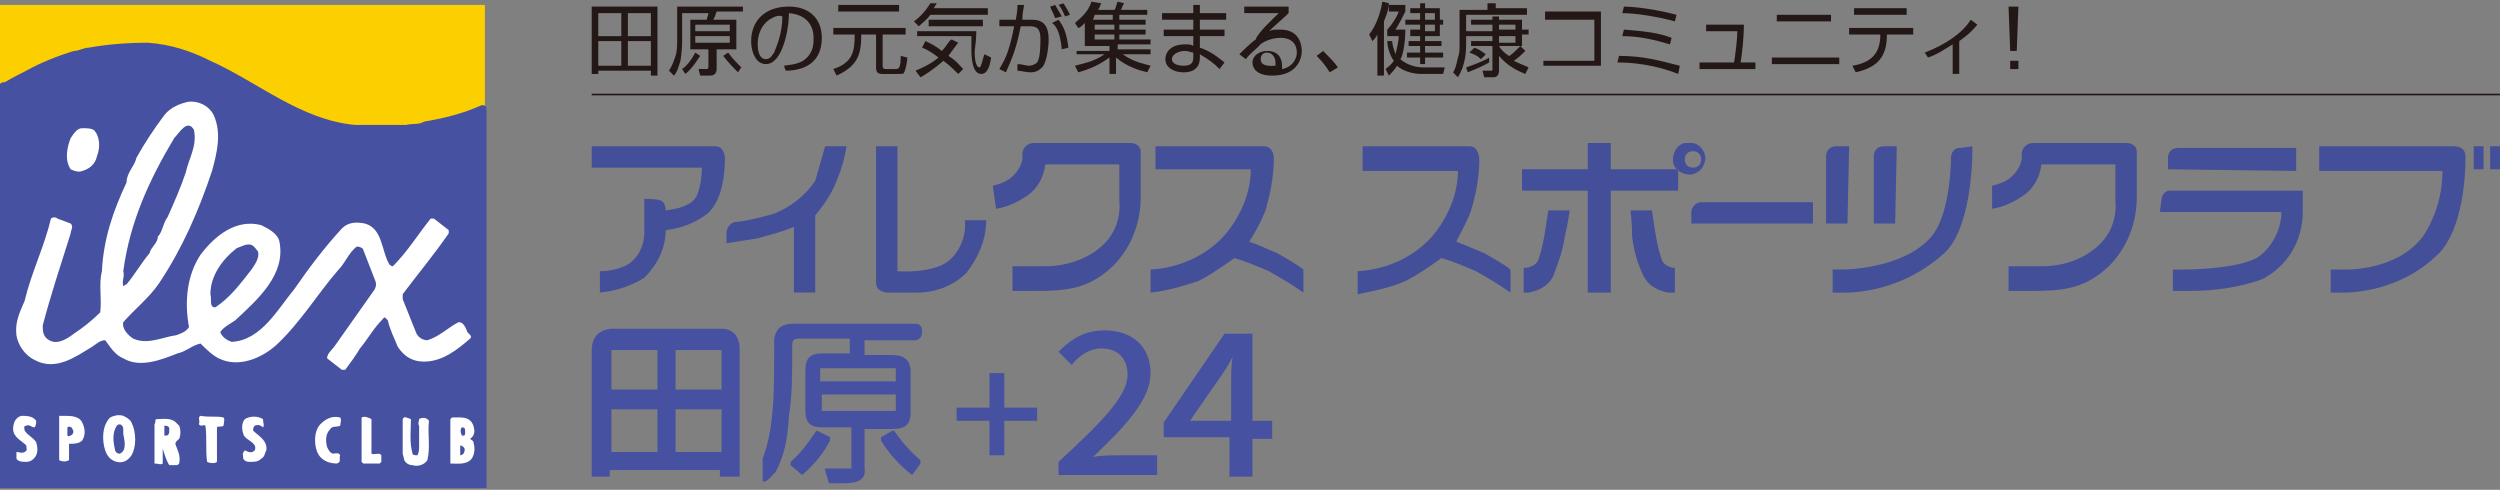 <?xml version="1.0" encoding="utf-8"?>
<!-- Generator: Adobe Illustrator 26.3.1, SVG Export Plug-In . SVG Version: 6.00 Build 0)  -->
<svg version="1.1" id="レイヤー_1" xmlns="http://www.w3.org/2000/svg" xmlns:xlink="http://www.w3.org/1999/xlink" x="0px"
	 y="0px" viewBox="0 0 152.1 29.8" style="enable-background:new 0 0 152.1 29.8;" xml:space="preserve">
<rect x="0" y="0" width="152.1" height="29.8" fill="#808080" stroke="none"/>
<style type="text/css">
	.st0{fill:#231815;}
	.st1{fill-rule:evenodd;clip-rule:evenodd;fill:#434F98;}
	.st2{fill:#FCCF00;}
	.st3{fill:#4652A1;}
	.st4{fill:#FFFFFF;}
	.st5{fill:none;stroke:#231815;stroke-width:0.23;}
	.st6{fill-rule:evenodd;clip-rule:evenodd;fill:#4652A1;}
	.st7{fill-rule:evenodd;clip-rule:evenodd;fill:#FFFFFF;}
</style>
<rect x="36" y="5.7" class="st0" width="116.2" height="0.1"/>
<path class="st1" d="M70.4,8.9h6.5c0.6,0,0.6,0.7,0.6,0.7c0,1.1-0.2,2.1-0.5,3.2c-0.3,0.7-0.6,1.3-1,1.9c0.6,0.2,1.2,0.5,1.7,0.7
	c0.5,0.3,1.1,0.6,1.6,1v1.4c-0.7-0.5-1.4-0.9-2.1-1.3c-0.7-0.3-1.4-0.6-2.1-0.8c-0.7,0.5-1.4,1-2.2,1.4C72,17.4,71,17.7,70,17.8
	v-1.4c1.8-0.1,3.5-0.9,4.6-2.2c0.9-1.1,1.5-2.5,1.5-3.9h-5.8V8.9 M60.4,11.3c0.4-0.1,0.7-0.2,1-0.4c0.4-0.3,0.7-0.7,0.8-1.2V9.4
	c0-0.4,0.3-0.7,0.7-0.7c0.1,0,0.1,0,0.2,0h5.7c0.3,0,0.6,0.2,0.6,0.5l0,0V12c0,1.6-0.6,3.1-1.7,4.2c-1.5,1.4-2.8,1.5-4.8,1.5h-1.3
	v-1.5h2c1.2,0,2.5-0.4,3.4-1.2c0.8-0.7,1.2-1.7,1.1-2.8V10h-4.5c-0.1,0.8-0.5,1.5-1.1,1.9s-1.2,0.7-1.9,0.8L60.4,11.3 M36,8.9h7.5
	c0.6,0,0.6,0.7,0.6,0.7s0.1,2.6-1.2,3.5c-0.7,0.5-1.5,0.8-2.4,0.9c0,1.1-0.5,2.1-1.3,2.9c-0.8,0.5-1.7,0.8-2.7,0.9v-1.3
	c0.5,0,1-0.1,1.5-0.3c0.8-0.4,1.2-1.2,1.2-2.1v-2c0.3,0,0.7,0,1,0.1s0.3,0.6,0.3,0.6c0.8-0.1,1.6-0.3,1.9-0.9
	c0.2-0.5,0.3-1.1,0.3-1.7H36V8.9 M54.6,16.5c0,0,2.4,0.2,3.3-0.8c0.6-0.6,0.9-1.5,0.8-2.3H60c0,1.2-0.5,2.3-1.2,3.2
	c-0.8,0.8-1.9,1.2-3,1.2H54c0,0-0.7,0-0.7-0.6V8.9h1.3V16.5 M50.2,8.9h1.3c-0.1,0.7-0.3,1.4-0.6,2.1c-0.3,0.8-0.8,1.5-1.3,2.1v4.7
	h-1.3v-4c-0.7,0.3-1.5,0.5-2.2,0.7c-0.6,0.1-1.3,0.2-1.9,0.3v-0.6c0-0.4,0.3-0.7,0.6-0.7c0,0,0,0,0.1,0c0.7-0.1,1.5-0.3,2.2-0.5
	c1-0.4,1.9-1.1,2.5-2C49.8,10.3,50,9.6,50.2,8.9z"/>
<path class="st1" d="M102.9,13.7v-0.8c0-0.3,0.3-0.6,0.6-0.6l0,0h6.8v1.3h-7.4 M103,9.2c-0.3,0-0.5,0.2-0.5,0.5s0.2,0.5,0.5,0.5
	s0.5-0.2,0.5-0.5l0,0C103.5,9.4,103.3,9.2,103,9.2V8.7c0.5,0.1,0.9,0.7,0.7,1.2c-0.1,0.4-0.4,0.6-0.7,0.7c-0.5,0.1-1.1-0.2-1.2-0.7
	s0.2-1.1,0.7-1.2c0.2,0,0.3,0,0.5,0V9.2 M95.5,12.8h-1.3L94,14.1c-0.1,0.6-0.2,1.1-0.4,1.7c-0.1,0.3-0.5,0.5-0.9,0.5v1.5H93
	c0.6-0.1,1.2-0.4,1.5-1c0.3-0.8,0.6-1.6,0.7-2.4C95.4,13.6,95.5,12.8,95.5,12.8 M99.2,12.8h1.3l0.2,1.3c0.1,0.6,0.2,1.1,0.4,1.7
	c0.1,0.3,0.5,0.5,0.8,0.5v1.5h-0.4c-0.6-0.1-1.2-0.4-1.5-1c-0.4-0.8-0.6-1.6-0.7-2.4C99.3,13.6,99.2,12.8,99.2,12.8 M102.1,11.6
	v-1.3H98V8.7h-1.4v1.6h-4v1.3h4v6.2H98v-6.2L102.1,11.6 M121.2,11.3c0.4-0.1,0.7-0.2,1-0.4c0.4-0.3,0.7-0.7,0.8-1.2V9.4
	c0-0.4,0.3-0.7,0.7-0.7l0,0h5.7c0.3,0,0.6,0.2,0.6,0.5l0,0V12c0,1.6-0.6,3.1-1.7,4.2c-1.5,1.4-2.8,1.5-4.8,1.5h-1.3v-1.5h2
	c1.3,0,2.5-0.4,3.4-1.2c0.8-0.7,1.2-1.7,1.1-2.8V10h-4.5c-0.1,0.8-0.5,1.5-1.1,1.9s-1.2,0.7-1.9,0.8V11.3 M150.5,10.3V8.9h0.6v1.4
	L150.5,10.3 M151.5,10.3V8.9h0.6v1.4L151.5,10.3 M120,8.9c0,0,0.1,4.6-1.6,6.4c-1.6,1.5-3.7,2.4-5.9,2.5h-1v-1.4h0.6
	c0,0,3.7,0,5.4-2c1.2-1.4,1.2-4.8,1.2-4.8c0-0.3,0.2-0.6,0.5-0.6c0,0,0,0,0.1,0L120,8.9 M112.5,8.9h-0.8c-0.3,0-0.6,0.2-0.6,0.6l0,0
	v4.1h1.3L112.5,8.9 M115.4,8.9h-0.8c-0.3,0-0.6,0.2-0.6,0.6l0,0v4.1h1.3L115.4,8.9 M150,9.5c0,0,0.1,4.1-1.6,5.9
	c-1.5,1.5-3.5,2.3-5.6,2.4h-1v-1.4h0.9c0,0,3.1,0.1,4.7-2c0.8-1.2,1.2-2.6,1.2-4h-7.5V8.9h8.2C149.7,8.9,150,9.1,150,9.5L150,9.5
	 M131.5,12.2c0-0.3,0.2-0.6,0.5-0.6l0,0h8.1v1.3c0,1.7-0.9,3.3-2.5,4.1c-1.4,0.5-2.9,0.7-4.4,0.7h-1v-1.3c0,0,3.5,0.1,5.1-0.7
	c0.9-0.6,1.5-1.7,1.5-2.8h-7.4L131.5,12.2 M131.9,10.3V9.6c0-0.3,0.2-0.6,0.6-0.6l0,0h7.2v1.4L131.9,10.3 M82.9,8.9h6.5
	C90,8.9,90,9.7,90,9.7c0,1.1-0.2,2.1-0.5,3.1c-0.2,0.6-0.6,1.3-0.9,1.9c0,0,1,0.4,1.7,0.7c0.5,0.3,1.1,0.6,1.6,1v1.4
	c-0.7-0.5-1.4-0.9-2.1-1.3c-0.7-0.3-1.4-0.6-2.1-0.8c-0.7,0.5-1.4,1-2.2,1.4c-0.9,0.4-1.9,0.6-2.9,0.8v-1.4c1.8-0.1,3.5-0.9,4.6-2.2
	c0.9-1.1,1.5-2.5,1.5-3.9h-5.8C82.9,10.4,82.9,8.9,82.9,8.9z"/>
<g>
	<rect y="0.3" class="st2" width="29.5" height="29.3"/>
	<path class="st3" d="M29.5,29.7H0V5.1C0.1,5,0.2,5,0.3,5c0.5-0.3,0.9-0.5,1.3-0.7c0.9-0.5,1.9-0.9,2.9-1.2c0.3,0,0.6-0.2,0.9-0.2
		C6.5,2.7,7.7,2.6,9,2.6c1.4,0.1,2.6,0.5,3.8,1.1c2.9,1.3,5.5,3.6,8.8,3.9h3.1c0.4-0.1,0.8,0,1.1-0.2c1.2-0.2,2.4-0.5,3.5-1
		c0.1,0,0.3,0,0.3,0.2v23.1"/>
	<path class="st4" d="M5.7,7.9C6.1,8.3,6.1,9,5.9,9.5C5.8,10,5.4,10.3,5,10.4c-0.2,0.1-0.5,0-0.7-0.1c-0.4-0.6-0.2-1.4,0-1.9
		C4.5,8.1,4.7,7.8,5,7.8S5.5,7.8,5.7,7.9"/>
	<path class="st4" d="M13.1,18.7c-0.4,0-0.2-0.5-0.3-0.8c0-1.1,0.7-2.1,1.6-2.8c0.3-0.1,0.6-0.3,0.9-0.2c0.2,0.1,0.3,0.3,0.4,0.4
		c0.1,0.4-0.2,0.8-0.4,1.1C14.6,17.3,14,18.1,13.1,18.7 M7.5,16.5c0.4-3,1.6-5.6,3.1-8.1c0.3-0.3,0.8-1.2,1.2-0.5
		c0.2,1-0.3,1.7-0.5,2.6c-0.3,0.9-0.7,1.8-1.1,2.7c-0.3,0.4-0.3,0.9-0.6,1.2c0,0.4-0.4,0.6-0.5,1c-0.5,0.6-0.9,1.3-1.4,1.9
		c-0.1,0-0.1,0.1-0.2,0.1C7.4,17.1,7.6,16.8,7.5,16.5 M28.4,20.1c-0.1-0.2-0.2-0.5-0.5-0.5c-0.6,0.3-1.2,0.9-1.9,1.1
		c-0.3,0-0.6-0.2-0.7-0.5l-0.8-2v-0.3c0.9-1.2,1.9-2.4,2.8-3.7V14l-0.9-0.7h-0.2c-0.8,1-1.4,2-2.3,2.9c-0.1,0-0.2-0.1-0.2-0.1
		c-0.5-0.8-0.4-2.2-1.5-2.5c-0.5-0.1-1-0.1-1.4,0.3c-1.1,1.2-2,2.4-2.9,3.7c-1,1.2-2,3.1-3.8,3.2c-0.3-0.1-0.6-0.3-0.7-0.6
		c0.2-0.3,0.6-0.5,0.9-0.7c1.4-1.3,3.1-2.8,2.7-4.8c-0.1-0.5-0.7-0.8-1.1-1c-1.5-0.4-2.8,0.6-3.7,1.8c-0.8,1.2-1,2.8-0.7,4.4
		c-0.2,0.3-0.5,0.4-0.8,0.5C9.9,20.5,9,21,8.1,20.6c-0.3-0.2-0.7-0.6-0.6-1c0.7-0.8,1.6-1.5,2.2-2.4c1.4-2.1,2.4-4.4,3.2-6.8
		C13.2,9.3,13.5,8.1,13,7c-0.3-0.6-1-0.9-1.6-0.8C11,6.3,10.4,6.5,10,7C9.4,7.8,8.8,8.7,8.3,9.6c-0.1,0.5-0.6,0.9-0.6,1.5
		c-0.8,1.7-1.4,3.4-1.5,5.4c-0.2,0.8,0,1.6-0.1,2.5c-0.5,0.5-1,0.9-1.6,1.3c-0.4,0.3-1,0.7-1.5,0.4c-0.4-0.2-0.4-0.6-0.4-0.9
		c0.5-1.9,1.1-3.7,1.7-5.6c0-0.2,0.2-0.4,0-0.6l-0.8-0.3c-0.1-0.1-0.3-0.1-0.4,0c-0.4,1.7-1.2,3.3-1.6,5C1.2,19,0.9,19.6,1,20.4
		c0.1,0.6,0.5,1.2,1.1,1.5c1.3,0.7,2.5-0.2,3.5-0.8c0.3-0.2,0.5-0.4,0.8-0.4c0.3,0.4,0.6,0.9,1.1,1.1c1,0.6,2.3,0.1,3.3-0.3
		c0.5-0.1,0.9-0.5,1.4-0.6c0.3,0.3,0.7,0.7,1.1,0.9c1.2,0.6,2.6,0,3.5-0.8c1.5-1.4,2.5-3.1,3.8-4.6c0.4-0.4,0.6-1,1.1-1.4
		c0.2,0,0.4,0.1,0.4,0.2l0.7,1.8c0.1,0.2,0.1,0.4,0,0.6L20.4,21c-0.2,0.3-0.5,0.5-0.5,0.8l0.9,0.7H21c0.3-0.4,0.6-0.8,0.9-1.3
		c0.5-0.6,0.8-1.2,1.4-1.8c0.1-0.2,0.2,0,0.3,0.1c0.1,0.5,0.4,1.1,0.6,1.6c0.4,0.6,0.9,0.9,1.6,0.9c1.1,0,2-0.7,2.8-1.4
		C28.8,20.4,28.4,20.3,28.4,20.1"/>
	<path class="st4" d="M2.2,25.6c0,0.1,0,0.3-0.1,0.4c-0.2,0-0.3-0.2-0.5-0.1c-0.2,0-0.1,0.2-0.1,0.3c0.2,0.3,0.5,0.4,0.7,0.7
		c0.1,0.3,0.1,0.6,0,0.8c-0.1,0.2-0.3,0.4-0.6,0.4c-0.2,0-0.5,0-0.6-0.2v-0.4c0.2,0,0.3,0.1,0.5,0s0.1-0.2,0.1-0.4
		c-0.3-0.3-0.8-0.5-0.8-1c0-0.3,0.1-0.7,0.5-0.8C1.6,25.3,2,25.3,2.2,25.6"/>
	<path class="st4" d="M16,25.5c0,0.2,0.1,0.4,0,0.5c-0.1-0.1-0.3-0.2-0.5-0.1c-0.1,0.1-0.1,0.2-0.1,0.3c0.3,0.3,0.9,0.6,0.8,1.2
		c-0.1,0.2-0.1,0.4-0.3,0.5c-0.2,0.2-0.4,0.2-0.7,0.2c-0.1,0-0.3,0-0.4-0.2c0-0.2-0.1-0.3,0.1-0.5c0.2,0.1,0.4,0.2,0.6,0
		c0.2-0.5-0.6-0.6-0.7-1c-0.1-0.3-0.1-0.7,0.1-0.9C15.2,25.3,15.7,25.3,16,25.5"/>
	<path class="st4" d="M13.6,25.4c0.1,0.1,0,0.4,0,0.5c-0.1,0.1-0.3,0-0.4,0.1c0,0.7,0,1.4,0,2.1c-0.1,0.1-0.4,0.1-0.6,0
		c-0.1-0.7,0-1.4-0.1-2.2c-0.1-0.1-0.3,0.1-0.4-0.1c0.1-0.2-0.1-0.4,0.1-0.5C12.8,25.4,13.2,25.3,13.6,25.4"/>
	<path class="st4" d="M20.7,25.4c0.1,0.2,0,0.3,0,0.5c-0.2,0.1-0.5,0-0.6,0.2c-0.3,0.3-0.3,0.7-0.2,1.1c0.1,0.2,0.2,0.4,0.4,0.4
		c0.1,0,0.3-0.1,0.4,0.1c-0.1,0.2,0.1,0.4-0.2,0.5c-0.5,0-1-0.2-1.2-0.7s-0.2-1.3,0.2-1.7C19.9,25.4,20.3,25.3,20.7,25.4"/>
	<path class="st4" d="M22.6,25.5v2.1c0.2,0.1,0.5-0.1,0.6,0.1c0,0.1,0,0.3,0,0.4l-0.1,0.1h-1L22,28.1c0-0.4,0-0.7,0-1.1
		c0-0.5,0-1,0-1.6C22.2,25.3,22.4,25.4,22.6,25.5L22.6,25.5"/>
	<path class="st4" d="M25,25.5c0,0.7-0.1,1.4,0.1,2.1c0,0.1,0.2,0.1,0.3,0.1c0.1-0.2,0.1-0.4,0.1-0.7v-1.1c-0.1-0.1,0-0.3,0-0.4
		c0.1-0.1,0.4-0.1,0.5,0l0.1,0.1C26,26.4,26.2,27.2,26,28c-0.2,0.3-0.6,0.4-0.9,0.3c-0.2,0-0.4-0.1-0.5-0.3l-0.1-0.4v-2.1
		C24.6,25.3,24.7,25.4,25,25.5L25,25.5"/>
	<path class="st4" d="M4.3,26.5c-0.1,0-0.1,0.1-0.2,0V26c0.1-0.1,0.3,0,0.3,0.1C4.5,26.2,4.5,26.4,4.3,26.5 M5,25.7
		c-0.2-0.4-0.7-0.4-1.1-0.4c-0.1,0-0.3,0-0.3,0c0,0.9,0,1.8,0,2.7c0.2,0.1,0.4,0.1,0.6,0c0-0.4,0-0.7,0-1c0.3,0,0.6,0,0.8-0.2
		C5.2,26.5,5.2,26.1,5,25.7"/>
	<path class="st4" d="M10.1,26.5H10c0-0.2,0-0.4,0-0.6c0.1,0,0.3,0,0.3,0.2C10.3,26.3,10.3,26.5,10.1,26.5 M10.7,27.1
		c-0.1-0.2,0.1-0.3,0.2-0.4c0.1-0.2,0.1-0.6,0-0.8l-0.2-0.2c-0.3-0.3-0.8-0.2-1.2-0.2c-0.1,0.1,0,0.2-0.1,0.3c0,0.8,0,1.6,0,2.3v0.1
		c0.2,0,0.4,0.1,0.5,0c0-0.3,0-0.6,0-0.9c0.1,0.3,0.2,0.7,0.4,1h0.5l0.1-0.1C11,27.7,10.8,27.4,10.7,27.1"/>
	<path class="st4" d="M7.3,27.6c-0.1,0-0.2,0-0.3-0.2c-0.1-0.5-0.2-1,0.1-1.5c0.2-0.2,0.4,0,0.4,0.2c0,0.1,0,0.2,0,0.3
		C7.6,26.9,7.7,27.4,7.3,27.6 M8,25.7c-0.1-0.2-0.3-0.3-0.5-0.4c-0.3-0.1-0.6,0-0.8,0.1c-0.5,0.5-0.5,1.4-0.3,2
		c0.1,0.3,0.3,0.6,0.7,0.7C7.5,28.2,7.8,28,8,27.7C8.3,27.2,8.3,26.3,8,25.7"/>
	<path class="st4" d="M28.2,27.6c0,0-0.1,0.1-0.2,0.1c0-0.2,0-0.4,0-0.6c0.1,0,0.2,0.1,0.2,0.1C28.3,27.3,28.3,27.4,28.2,27.6
		 M28.1,26c0.2,0,0.2,0.1,0.2,0.3c0,0.1,0,0.2-0.1,0.2h-0.1C28,26.3,28,26.1,28.1,26 M28.8,26.9c0-0.1-0.1-0.1-0.2-0.2
		c0.3-0.2,0.3-0.5,0.2-0.8c-0.2-0.6-0.8-0.5-1.3-0.5l-0.1,0.1c0,0.9,0,1.8,0,2.6v0.1c0.4,0,1,0.1,1.3-0.3
		C28.9,27.6,28.9,27.2,28.8,26.9"/>
</g>
<line id="XMLID_421_" class="st5" x1="-7.6" y1="-45.4" x2="176.1" y2="-45.4"/>
<g>
	<path class="st0" d="M39.6,4.6V4.3h-3.2v0.2H36V0.4h4v4.2H39.6z M37.8,0.8h-1.4v1.4h1.4V0.8z M37.8,2.5h-1.4V4h1.4V2.5z M39.6,0.8
		h-1.4v1.4h1.4V0.8z M39.6,4V2.5h-1.4V4H39.6z"/>
	<path class="st0" d="M45.2,0.7h-1.6C43.5,1,43.5,1,43.4,1.2h1.4V3h-1.2v1.2c0,0.2-0.1,0.4-0.4,0.4h-0.6l-0.1-0.4l0.5,0
		c0.1,0,0.1-0.1,0.1-0.2V3H42V1.2H43c0-0.1,0.1-0.3,0.1-0.4h-1.6v1.7c0,0.1,0,0.6-0.1,1.2c-0.1,0.3-0.2,0.7-0.4,0.9l-0.3-0.3
		C40.9,4,41,3.7,41.1,3.4c0.1-0.3,0.1-0.7,0.1-1v-2h4V0.7z M41.5,4.2c0.3-0.2,0.6-0.6,0.8-1l0.3,0.2c-0.1,0.1-0.4,0.7-0.9,1.1
		L41.5,4.2z M44.4,1.5h-2.1v0.4h2.1V1.5z M44.4,2.2h-2.1v0.4h2.1V2.2z M44.9,4.4c-0.2-0.2-0.6-0.6-0.9-1l0.3-0.2
		c0.3,0.4,0.5,0.6,0.8,0.9L44.9,4.4z"/>
	<path class="st0" d="M47.7,4c0.8-0.1,1.1-0.2,1.4-0.5c0.4-0.4,0.4-0.9,0.4-1.2c0-0.6-0.3-1.4-1.5-1.5c0,1-0.4,3.1-1.4,3.1
		c-0.6,0-0.9-0.7-0.9-1.4c0-1.2,0.8-2.1,2.3-2.1c1.3,0,2,0.8,2,1.9c0,1.8-1.5,2-2.2,2L47.7,4z M46.8,1.2c-0.7,0.5-0.7,1.3-0.7,1.5
		c0,0.4,0.1,0.9,0.5,0.9c0.3,0,0.4-0.3,0.5-0.4c0.1-0.3,0.5-1.1,0.5-2.2C47.4,0.9,47.1,1,46.8,1.2z"/>
	<path class="st0" d="M55.1,1.7v0.4h-1.4V4c0,0.1,0,0.2,0.2,0.2h0.6c0.2,0,0.3-0.1,0.3-0.8l0.4,0.1c0,0.2-0.1,0.8-0.2,0.9
		c0,0.1-0.1,0.1-0.4,0.1h-0.9c-0.3,0-0.4-0.1-0.4-0.4V2.1h-0.9c0,1.2-0.2,1.9-1.5,2.5l-0.2-0.4c1.2-0.4,1.3-1.1,1.3-2.1h-1.3V1.7
		H55.1z M54.7,0.3v0.4H51V0.3H54.7z"/>
	<path class="st0" d="M60.1,0.5v0.4h-3.5c-0.2,0.3-0.5,0.5-0.7,0.7l-0.3-0.3c0.3-0.2,0.7-0.6,1-1.1L57,0.2c-0.1,0.1-0.1,0.2-0.2,0.3
		H60.1z M56.3,2.5c0.2,0.1,0.5,0.2,1,0.6c0.3-0.3,0.4-0.6,0.6-0.7l0.4,0.2c-0.1,0.1-0.3,0.4-0.6,0.8c0.5,0.3,0.7,0.6,0.9,0.8
		l-0.3,0.3c-0.2-0.2-0.5-0.5-0.9-0.8c-0.7,0.6-1.2,0.9-1.4,1l-0.3-0.4c0.2-0.1,0.8-0.3,1.4-0.8c-0.4-0.3-0.7-0.5-1-0.6L56.3,2.5z
		 M59.4,1.9c0,0.6-0.1,1.1-0.1,1.2c0,0.2,0,1,0.3,1c0.1,0,0.2-0.6,0.3-0.8l0.4,0.2c-0.1,0.7-0.3,1-0.6,1c-0.6,0-0.6-1.2-0.6-1.5
		c0-0.5,0-0.7,0-0.8h-3.3V1.9H59.4z M59.8,1.6h-3.3V1.2h3.3V1.6z"/>
	<path class="st0" d="M62.3,0.3c0,0.2-0.1,0.4-0.1,0.9l0.6,0c0.7,0,1,0.4,1,1.2c0,0.4-0.1,1.4-0.4,1.7c-0.2,0.2-0.4,0.3-0.7,0.3
		c-0.3,0-0.6-0.1-0.8-0.1l0-0.4C62.2,3.9,62.4,4,62.6,4c0.2,0,0.4-0.1,0.5-0.2c0.2-0.3,0.2-1.1,0.2-1.4c0-0.5-0.1-0.8-0.6-0.8
		l-0.6,0c-0.3,1.6-0.7,2.3-0.9,2.8l-0.4-0.2c0.3-0.5,0.6-1,0.9-2.6l-0.9,0l0-0.4l1,0c0.1-0.5,0.1-0.7,0.1-0.9L62.3,0.3z M64.2,1.1
		c-0.2-0.5-0.3-0.6-0.3-0.7l0.3-0.1c0.1,0.2,0.3,0.5,0.4,0.7L64.2,1.1z M64.6,3c-0.1-1.1-0.4-1.5-0.6-1.6l0.4-0.2
		C64.7,1.6,64.9,2,65,2.9L64.6,3z M64.8,1c-0.1-0.2-0.2-0.5-0.4-0.7l0.3-0.1c0.2,0.3,0.3,0.5,0.4,0.7L64.8,1z"/>
	<path class="st0" d="M67.8,0.6c0.1-0.1,0.1-0.3,0.2-0.5l0.4,0.1c-0.1,0.1-0.1,0.2-0.2,0.4h1.6v0.3h-1.7v0.3h1.6v0.3h-1.6v0.3h1.6
		v0.3h-1.6v0.3H70v0.3H68v0.3h2v0.3h-1.7c0.7,0.5,1.4,0.6,1.7,0.7l-0.2,0.4c-0.4-0.1-1.2-0.3-1.9-0.9v1h-0.4v-1
		c-0.3,0.2-0.8,0.6-1.9,0.9l-0.2-0.4c0.3-0.1,1.1-0.2,1.8-0.7h-1.7V3.1h2V2.8h-1.5V1.4c-0.2,0.2-0.3,0.3-0.4,0.3l-0.2-0.3
		c0.2-0.2,0.8-0.6,1-1.3L67,0.2c-0.1,0.2-0.1,0.3-0.2,0.4H67.8z M66.6,0.9C66.6,0.9,66.6,1,66.6,0.9l-0.1,0.3h1.2V0.9H66.6z
		 M67.8,1.5h-1.2v0.3h1.2V1.5z M67.8,2.1h-1.2v0.3h1.2V2.1z"/>
	<path class="st0" d="M72.6,0.8l0-0.5H73l0,0.5h1.6v0.4H73l0,0.6h1.5v0.4H73v0.7c0.6,0.2,1,0.5,1.5,0.9l-0.3,0.4
		c-0.4-0.4-0.7-0.6-1.2-0.9v0.2c0,0.9-0.8,0.9-1,0.9c-0.6,0-1.1-0.3-1.1-0.8c0-0.4,0.3-0.9,1.2-0.9c0.2,0,0.4,0,0.5,0.1V2.2h-1.8
		V1.8h1.8V1.2h-1.9V0.8H72.6z M72.6,3.2c-0.1,0-0.3-0.1-0.5-0.1c-0.4,0-0.8,0.2-0.8,0.5c0,0.3,0.4,0.4,0.7,0.4
		c0.6,0,0.6-0.3,0.6-0.6V3.2z"/>
	<path class="st0" d="M78.4,0.4v0.4c-0.2,0.2-1,0.9-1.2,1.1c0.2-0.1,0.3-0.1,0.7-0.1c1.2,0,1.3,1,1.3,1.3c0,0.5-0.3,1.5-1.8,1.5
		c-1,0-1.2-0.5-1.2-0.8c0-0.4,0.4-0.7,0.9-0.7c0.9,0,0.9,0.8,0.9,0.9c0,0.1,0,0.1,0,0.2c0.6-0.1,0.9-0.6,0.9-1c0-0.5-0.3-0.9-1-0.9
		c-0.7,0-1.3,0.4-1.3,0.5c-0.2,0.2-0.6,0.5-0.8,0.8l-0.4-0.3c0.1-0.1,0.7-0.7,1-0.9C76.5,2,77.6,1,77.8,0.8l-2.1,0V0.4H78.4z
		 M77.6,3.8c0-0.3-0.2-0.6-0.5-0.6c-0.3,0-0.4,0.2-0.4,0.4c0,0.5,0.7,0.4,0.9,0.4C77.6,4,77.6,3.9,77.6,3.8z"/>
	<path class="st0" d="M80.9,4.4c-0.3-0.5-0.6-0.8-0.8-1l0.4-0.3c0.3,0.3,0.7,0.7,0.9,1L80.9,4.4z"/>
	<path class="st0" d="M84.2,4.6h-0.4V2.1c-0.1,0.2-0.2,0.3-0.3,0.4l-0.2-0.4c0.4-0.5,0.7-1.3,0.8-2l0.4,0.1c0,0.3-0.1,0.6-0.3,1.1
		V4.6z M87.9,4.1l-0.1,0.4h-1.3c-0.9,0-1.4-0.4-1.5-0.5c-0.2,0.3-0.4,0.5-0.5,0.6l-0.2-0.4c0.1-0.1,0.3-0.2,0.5-0.5
		c-0.3-0.4-0.4-1-0.4-1.2l0.3,0c0,0.2,0.1,0.5,0.2,0.8c0.1-0.4,0.2-0.8,0.2-1.1h-0.7V1.8C84.7,1.5,85,1,85.1,0.7h-0.6V0.3h1v0.4
		c-0.2,0.4-0.4,0.8-0.6,1.1h0.6c0,1-0.2,1.7-0.3,1.8c0,0,0.5,0.5,1.4,0.5H87.9z M86.7,0.2v0.3h0.9v0.7h0.2v0.3h-0.2v0.7h-0.9v0.3h1
		v0.3h-1v0.4h1.1v0.3h-1.1v0.4h-0.3V3.5h-0.8V3.2h0.8V2.8h-0.7V2.5h0.7V2.2h-0.6V1.8h0.6V1.5h-0.9V1.2h0.9V0.8h-0.6V0.5h0.6V0.2
		H86.7z M87.3,0.8h-0.6v0.4h0.6V0.8z M87.3,1.5h-0.6v0.4h0.6V1.5z"/>
	<path class="st0" d="M92.8,3.1c-0.2,0.2-0.4,0.4-0.7,0.6C92.5,3.9,92.8,4,93,4.1l-0.2,0.4c-0.5-0.2-1.1-0.5-1.6-1.1v0.9
		c0,0.2-0.1,0.4-0.3,0.4h-0.6l-0.1-0.4l0.5,0c0.1,0,0.1,0,0.1-0.1V2.8h-1.3V2.5h1.3V2.2h-1.6v0.4c0,0.4,0,1.3-0.5,2.1l-0.3-0.3
		c0.1-0.1,0.2-0.4,0.3-0.9c0.1-0.3,0.1-0.4,0.1-0.9v-2h1.7V0.2H91v0.3h1.9v0.4h-3.7v1h1.6V1.5h-1.3V1.2h1.3V1h0.4v0.2h1.4v0.6H93
		v0.3h-0.4v0.7h-1.4v0c0.1,0.2,0.3,0.4,0.6,0.6c0.1,0,0.4-0.3,0.7-0.6L92.8,3.1z M90.6,3.8c-0.2,0.1-0.3,0.2-1.3,0.6l-0.1-0.3
		c0.6-0.2,1.3-0.5,1.4-0.6L90.6,3.8z M89.7,2.9C90,3,90.1,3.1,90.4,3.3l-0.3,0.3c-0.2-0.2-0.4-0.3-0.7-0.4L89.7,2.9z M91.2,1.5v0.3
		h1V1.5H91.2z M91.2,2.2v0.4h1V2.2H91.2z"/>
	<path class="st0" d="M97.4,0.7v3.3h-3.5V3.7h3.1V1.2h-3V0.7H97.4z"/>
	<path class="st0" d="M102.1,4.5c-1.5-0.6-2.9-0.7-3.7-0.7l0.1-0.4c1.5,0,2.5,0.3,3.7,0.6L102.1,4.5z M101.6,2.7
		c-1-0.3-1.9-0.5-2.9-0.5l0.1-0.4c1.3,0.1,2.1,0.2,2.9,0.5L101.6,2.7z M101.9,1.3c-1.1-0.3-2.4-0.5-3.2-0.5l0.1-0.4
		c0.4,0,1.7,0.1,3.2,0.5L101.9,1.3z"/>
	<path class="st0" d="M106.1,1.5c0,0.7-0.1,1.7-0.2,2.3h0.9v0.4h-3.4V3.8h2.1c0.1-0.6,0.2-1.5,0.2-1.9h-1.9V1.5H106.1z"/>
	<path class="st0" d="M111.9,3.5v0.4h-4.1V3.5H111.9z M111.4,0.9v0.4h-3.3V0.9H111.4z"/>
	<path class="st0" d="M116.4,1.7v0.4h-1.6c0,1.4-0.6,2-1.9,2.3l-0.2-0.4c1.2-0.2,1.7-0.8,1.7-1.9h-1.9V1.7H116.4z M116,0.5v0.4h-3.2
		V0.5H116z"/>
	<path class="st0" d="M119.2,4.5h-0.4V2.7c-0.5,0.3-0.9,0.6-1.5,0.8l-0.2-0.3c1.3-0.5,2.3-1.2,2.8-2l0.4,0.3c-0.4,0.5-0.7,0.7-1.1,1
		V4.5z"/>
	<path class="st0" d="M122.3,4.2V3.7h0.5v0.5H122.3z M122.8,0.4l-0.1,2.7h-0.4l-0.1-2.7H122.8z"/>
</g>
<g id="XMLID_3_">
	<polygon id="XMLID_384_" class="st2" points="-36.5,-53.2 -13.3,-53.2 -13.3,-30 -36.5,-30 -36.5,-53.2 	"/>
	<path id="XMLID_380_" class="st6" d="M-36.5-49.5c0.4,0,2.6-2,6.6-1.9c4,0.1,6.9,3.9,10.7,4c3.8,0.1,5.9-1.1,5.9-1.1V-30h-23.2
		V-49.5z"/>
	<path id="XMLID_245_" class="st7" d="M-27.5-47.5c0.5,0,0.1,1.2-0.1,2c-0.2,0.8-0.4,1.3-0.8,2.1c-0.4,0.9-0.8,1.7-1,2
		c-0.3,0.5-0.8,1.1-1.2,1.6l-0.1,0c0-1,0.4-2.7,0.9-4c0.3-0.8,0.6-1.4,1-2.1C-28.4-46.6-27.9-47.5-27.5-47.5 M-32.7-47.4
		c0.4-0.1,0.7,0.1,0.8,0.5c0.2,0.6-0.1,1.3-0.7,1.6c-0.4,0.2-0.8-0.1-0.9-0.5C-33.6-46.4-33.3-47.2-32.7-47.4 M-26.4-38.7
		L-26.4-38.7c-0.3-0.8-0.1-1.8,0.6-2.5c0.5-0.5,1.1-0.7,1.3-0.5c0.2,0.1,0.3,0.3,0.2,0.6c-0.1,0.3-0.4,0.6-0.7,1
		C-25.4-39.5-25.8-39.2-26.4-38.7 M-17.8-40.6l1.9-2.5l0.9,0.7l-2.4,3.1c0,0,0.5,1.3,0.6,1.6c0.2,0.4,0.5,0.6,1,0.4
		c0.3-0.2,1.2-0.8,1.2-0.8l0.6,1c-1.4,1.1-1.8,1.2-2.4,1.1c-1-0.1-1.4-0.7-1.8-2.2l-0.1,0l-1.9,2.6l-0.9-0.7l2.4-3.2
		c0,0-0.3-0.7-0.4-1.2c-0.1-0.4-0.2-0.8-0.4-0.8c-0.3,0-0.5,0.5-0.8,0.9c-0.5,0.6-0.8,1-1.3,1.6c-0.8,1-1.5,2-2.4,2.6
		c-0.6,0.4-1.2,0.6-1.9,0.4c-0.6-0.1-1-0.5-1.3-0.9c-0.3,0.1-0.4,0.2-0.8,0.4c-0.7,0.3-1.4,0.6-2,0.6c-0.6,0-1-0.2-1.4-0.6
		c-0.2-0.2-0.3-0.4-0.4-0.6c-0.3,0.2-0.4,0.2-0.6,0.4c-0.3,0.2-0.6,0.4-0.9,0.6c-0.5,0.3-1.3,0.4-1.8,0c-1-0.6-1-1.5-0.7-2.4
		c0.1-0.3,1.5-4.6,1.5-4.6l1.1,0.3c0,0-1.1,3.4-1.2,3.9c-0.3,0.8-0.5,1.3,0,1.6c0.5,0.3,0.9-0.1,1.4-0.5c0.4-0.3,0.8-0.6,1-0.8
		c0-0.3,0-0.5,0-0.8c0-0.7,0-1.1,0.1-1.8c0.2-1.4,0.6-2.4,1.1-3.6c0.6-1.5,1.4-2.8,2.1-3.5c0.5-0.5,1-0.7,1.6-0.4
		c0.6,0.3,0.8,1,0.8,1.7c0,1.2-0.6,2.6-1.1,3.7c-0.4,0.9-1.2,2.4-1.8,3.3c-0.5,0.7-1,1.3-1.7,1.9c-0.1,0.6,0.5,1.1,1.2,0.9
		c0.7-0.2,1.3-0.4,1.9-0.7c0-0.2-0.1-0.4-0.1-0.6c-0.1-0.4-0.1-0.6,0-1c0.1-1.5,1.1-2.8,2.2-3.2c0.7-0.2,1.2-0.2,1.7,0.1
		c0.6,0.3,0.7,1,0.5,1.7c-0.1,0.5-0.6,1.3-1.2,1.8c-0.4,0.4-0.8,0.8-1.1,1c-0.2,0.2-0.5,0.4-0.7,0.5c0.1,0.2,0.4,0.4,0.7,0.4
		c0.3,0,0.8-0.2,1-0.4c0.7-0.4,1.2-1.3,1.8-2c0.8-1,1.2-1.6,2.1-2.6c0.3-0.3,0.4-0.6,0.9-0.7c0.5-0.1,1.1,0.1,1.3,0.6
		C-18.1-41.6-18-41.3-17.8-40.6z"/>
	<path id="XMLID_244_" class="st7" d="M-35-34.2c-0.1-0.1-0.2-0.1-0.4-0.1c-0.4,0-0.6,0.3-0.6,0.6c0,0.3,0.2,0.5,0.4,0.6
		c0.1,0.1,0.3,0.2,0.3,0.3c0,0.1-0.1,0.2-0.2,0.2c-0.1,0-0.2,0-0.3-0.1v0.4c0.1,0.1,0.2,0.1,0.4,0.1c0.4,0,0.6-0.3,0.6-0.7
		c0-0.6-0.6-0.6-0.6-1c0-0.1,0.1-0.2,0.2-0.2c0.1,0,0.2,0.1,0.3,0.1V-34.2z"/>
	<path id="XMLID_232_" class="st7" d="M-33.4-32.2V-33l0.1,0c0.4,0,0.7-0.2,0.7-0.6c0-0.7-0.6-0.6-0.7-0.6h-0.4v2.2H-33.4 M-33.4-34
		L-33.4-34c0.3,0,0.3,0.1,0.3,0.3c0,0.2-0.1,0.3-0.3,0.3V-34z"/>
	<path id="XMLID_218_" class="st7" d="M-30.9-34.3c-0.4,0-0.8,0.3-0.8,1.1c0,0.8,0.4,1.1,0.8,1.1c0.4,0,0.8-0.3,0.8-1.1
		C-30.1-34-30.5-34.3-30.9-34.3 M-31.2-33.2c0-0.2,0-0.7,0.3-0.7c0.3,0,0.3,0.5,0.3,0.7c0,0.2,0,0.7-0.3,0.7
		C-31.2-32.5-31.2-33.1-31.2-33.2z"/>
	<path id="XMLID_153_" class="st7" d="M-28.7-32.2v-1h0l0.4,1h0.4l-0.4-1c0.2-0.1,0.3-0.3,0.3-0.6c0-0.6-0.5-0.6-0.8-0.6h-0.4v2.2
		H-28.7 M-28.7-34L-28.7-34c0.3,0,0.3,0.1,0.3,0.3c0,0.2-0.1,0.3-0.3,0.3l-0.1,0V-34z"/>
	<polygon id="XMLID_152_" class="st7" points="-27,-34.3 -27,-33.9 -26.6,-33.9 -26.6,-32.2 -26.2,-32.2 -26.2,-33.9 -25.9,-33.9 
		-25.9,-34.3 	"/>
	<path id="XMLID_151_" class="st7" d="M-24-34.2c-0.1-0.1-0.2-0.1-0.4-0.1c-0.4,0-0.6,0.3-0.6,0.6c0,0.3,0.2,0.5,0.4,0.6
		c0.1,0.1,0.3,0.2,0.3,0.3c0,0.1-0.1,0.2-0.2,0.2c-0.1,0-0.2,0-0.3-0.1v0.4c0.1,0.1,0.2,0.1,0.4,0.1c0.4,0,0.6-0.3,0.6-0.7
		c0-0.6-0.7-0.6-0.7-1c0-0.1,0.1-0.2,0.2-0.2c0.1,0,0.2,0.1,0.3,0.1V-34.2z"/>
	<path id="XMLID_67_" class="st7" d="M-20.2-34.3c-0.1,0-0.1,0-0.2,0c-0.6,0-0.9,0.5-0.9,1.1c0,0.6,0.3,1.1,1,1.1c0.1,0,0.1,0,0.2,0
		v-0.4c-0.1,0-0.1,0-0.2,0c-0.4,0-0.5-0.4-0.5-0.7c0-0.3,0.2-0.7,0.5-0.7c0.1,0,0.1,0,0.2,0V-34.3z"/>
	<polygon id="XMLID_58_" class="st7" points="-19.2,-34.3 -19.2,-32.2 -18.3,-32.2 -18.3,-32.6 -18.8,-32.6 -18.8,-34.3 	"/>
	<path id="XMLID_44_" class="st7" d="M-17.4-34.3v1.6c0,0.4,0.2,0.6,0.6,0.6c0.6,0,0.6-0.4,0.6-0.6v-1.6h-0.4v1.5
		c0,0.2,0,0.3-0.2,0.3c-0.2,0-0.2-0.2-0.2-0.4v-1.4H-17.4z"/>
	<path id="XMLID_4_" class="st7" d="M-14.3-32.8c0,0.2-0.1,0.3-0.3,0.3v-0.6C-14.4-33.1-14.3-33-14.3-32.8 M-14.6-32.2
		c0.4,0,0.7-0.2,0.7-0.6c0-0.2-0.1-0.4-0.3-0.5c0.2-0.1,0.2-0.3,0.2-0.4c0-0.2-0.1-0.4-0.2-0.5c-0.1-0.1-0.3-0.1-0.4-0.1H-15v2.2
		H-14.6 M-14.3-33.7c0,0.2-0.1,0.3-0.3,0.3V-34C-14.4-34-14.3-33.9-14.3-33.7z"/>
</g>
<g>
	<path class="st3" d="M43.9,20c-6.7,0-6.7,0-6.7,0S36,20,36,21.3c0,7.7,0,7.7,0,7.7c1.1,0,1.1,0,1.1,0c0-0.4,0-0.4,0-0.4
		c6.7,0,6.7,0,6.7,0c0,0.4,0,0.4,0,0.4c1.2,0,1.2,0,1.2,0c0-7.7,0-7.7,0-7.7S45.1,20,43.9,20L43.9,20z M40,27.5c-2.8,0-2.8,0-2.8,0
		c0-2.6,0-2.6,0-2.6c2.8,0,2.8,0,2.8,0V27.5z M40,23.7c-2.8,0-2.8,0-2.8,0c0-2.4,0-2.4,0-2.4c2.8,0,2.8,0,2.8,0V23.7z M43.9,27.5
		c-2.8,0-2.8,0-2.8,0c0-2.6,0-2.6,0-2.6c2.8,0,2.8,0,2.8,0V27.5z M41.1,23.7c0-2.4,0-2.4,0-2.4c2.8,0,2.8,0,2.8,0c0,2.4,0,2.4,0,2.4
		H41.1z"/>
	<g>
		<g>
			<g>
				<path class="st3" d="M51.4,29.4c-0.4,0-0.7,0-0.9,0c0,0-0.1,0-0.1-0.1l-0.2-0.7c0,0,0-0.1,0-0.1c0,0,0,0,0.1,0c0,0,1.1,0,1.1,0
					c0.1,0,0.3,0,0.4,0c0-0.1,0-0.2,0-0.3v-2.2H50c-0.7,0-1-0.3-1-1v-2.5c0-0.7,0.3-1,1-1h1.7l0-0.9h-3.1c-0.3,0-0.4,0.1-0.4,0.4
					c0,1.8,0,3.1-0.2,4.3c-0.1,1.6-0.3,2.4-0.8,3.4c-0.1,0.1-0.5,0.6-0.7,0.6c-0.1,0-0.1,0-0.1-0.1l0-1.3c0.3-0.8,0.5-1.7,0.6-2.9
					c0.1-1,0.1-2.3,0.1-4.2c0-0.7,0.4-1.1,1.1-1.1h7.5c0.3,0,0.4,0.2,0.4,0.5c0,0.3-0.2,0.5-0.4,0.5h-3.1v0.9h1.7
					c0.7,0,1.1,0.3,1.1,1v2.5c0,0.7-0.3,1-1.1,1h-1.7v2.4C52.7,29.1,52.3,29.4,51.4,29.4z M54.2,25l0.3,0l0-1H50l0,1L54.2,25z
					 M54.5,23.2l0-0.8l-4.6,0l0,0.8H54.5z M48.8,28.9C48.8,28.9,48.8,28.9,48.8,28.9l-0.7-0.6c0,0,0,0,0-0.1c0,0,0-0.1,0-0.1
					c0.6-0.5,1.1-1.2,1.5-1.8c0,0,0.1-0.1,0.1-0.1c0,0,0,0,0,0l0.8,0.4c0,0,0,0,0,0.1c0,0,0,0.1,0,0.1
					C50.1,27.6,49.5,28.3,48.8,28.9C48.9,28.9,48.9,28.9,48.8,28.9z M55.5,28.9C55.4,28.9,55.4,28.9,55.5,28.9
					c-0.7-0.5-1.5-1.4-1.9-2.1c0,0,0,0,0-0.1c0,0,0,0,0-0.1l0.7-0.4c0,0,0,0,0,0c0,0,0.1,0,0.1,0c0.4,0.6,1,1.3,1.6,1.8
					c0,0,0,0,0,0.1s0,0.1,0,0.1L55.5,28.9C55.5,28.9,55.5,28.9,55.5,28.9z"/>
			</g>
		</g>
	</g>
	<g>
		<g>
			<g>
				<path class="st3" d="M60.2,25.6h-2v-0.8h2v-2.1h0.9v2.1h2v0.8h-2v2.1h-0.9V25.6z"/>
			</g>
			<g>
				<path class="st3" d="M64.4,28.1c2.6-2.4,4.2-4,4.2-5.3c0-0.9-0.5-1.6-1.6-1.6c-0.7,0-1.3,0.4-1.8,1l-0.8-0.8
					c0.8-0.8,1.6-1.3,2.8-1.3c1.7,0,2.8,1,2.8,2.6c0,1.6-1.5,3.2-3.5,5.1c0.5-0.1,1.1-0.1,1.5-0.1h2.4v1.2h-6V28.1z"/>
				<path class="st3" d="M74.9,26.6h-4.1v-0.9l3.7-5.4h1.7v5.3h1.2v1.1h-1.2v2.3h-1.4V26.6z M74.9,25.6v-2.2c0-0.5,0-1.3,0.1-1.7h0
					c-0.2,0.4-0.5,0.9-0.8,1.3l-1.8,2.6H74.9z"/>
			</g>
		</g>
	</g>
</g>
</svg>
